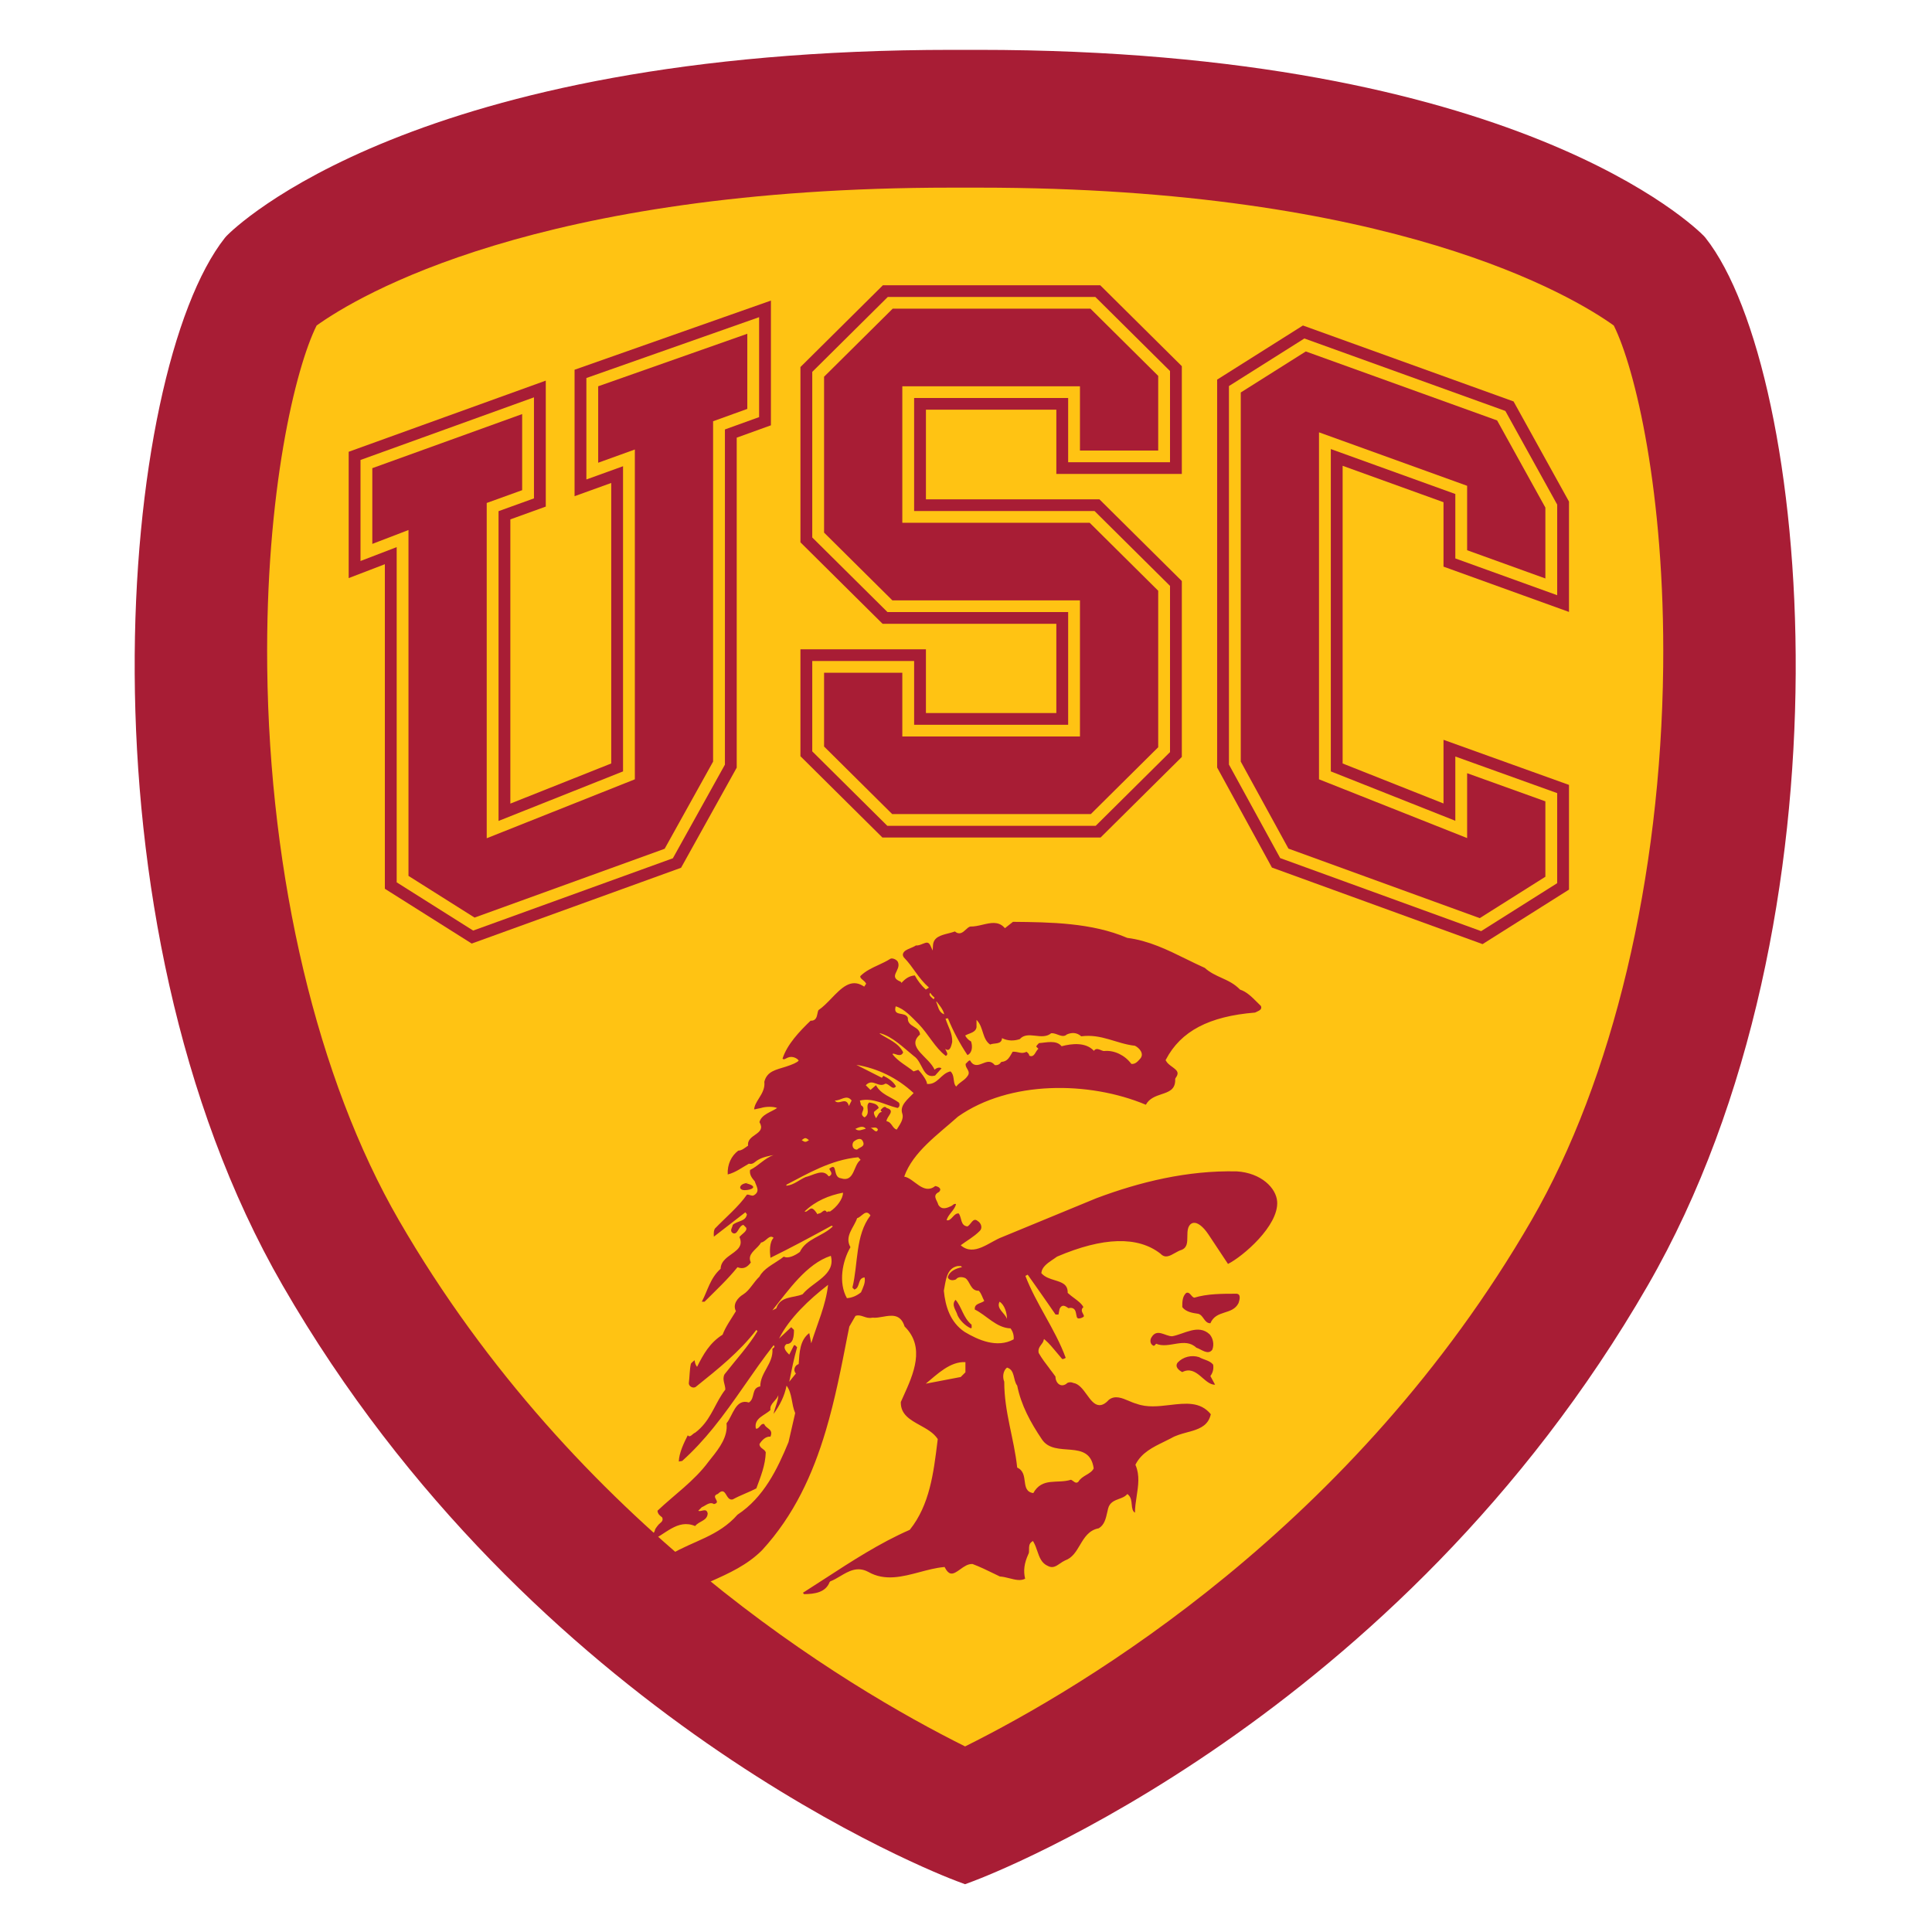 <?xml version="1.0" encoding="UTF-8"?>
<!DOCTYPE svg PUBLIC "-//W3C//DTD SVG 1.1//EN" "http://www.w3.org/Graphics/SVG/1.1/DTD/svg11.dtd">
<!-- Creator: CorelDRAW (Versión de evaluación) -->
<svg xmlns="http://www.w3.org/2000/svg" xml:space="preserve" width="5.683in" height="5.683in" version="1.1" style="shape-rendering:geometricPrecision; text-rendering:geometricPrecision; image-rendering:optimizeQuality; fill-rule:evenodd; clip-rule:evenodd"
viewBox="0 0 5683 5683"
 xmlns:xlink="http://www.w3.org/1999/xlink"
 xmlns:xodm="http://www.corel.com/coreldraw/odm/2003">
 <defs>
  <style type="text/css">
   <![CDATA[
    .fil0 {fill:none}
    .fil2 {fill:#A81D35}
    .fil1 {fill:#FFC313}
    .fil3 {fill:#A81D35;fill-rule:nonzero}
   ]]>
  </style>
 </defs>
 <g id="Capa_x0020_1">
  <g id="_2079070556336">
   <rect class="fil0" x="-0" y="-0" width="5683" height="5683"/>
   <path class="fil1" d="M4989.63 721.96l-3.5 -3.96c-31.35,-32.14 -77.12,-64.88 -113.87,-89.74 -109.6,-74.15 -232.54,-134.33 -355.04,-183.66 -503.58,-202.76 -1102.17,-262.82 -1640.06,-262.82l-75.98 0c-537.91,0 -1136.58,60.05 -1640.18,262.82 -122.5,49.33 -245.42,109.51 -355.02,183.66 -36.98,25.02 -82.22,57.46 -113.87,89.71l-3.41 3.93c-95.11,120.74 -153.27,331.75 -184.71,479.59 -53.8,253 -74,521.52 -72.6,779.84 3.27,599.37 128.12,1257.96 430.52,1782.32 307,532.32 733.98,985.11 1237.77,1335.38 160.04,111.27 328.65,212.98 502.94,300.39 71.87,36.04 149.07,72.96 224.55,101.19l11.57 4.32 11.54 -4.32c75.58,-28.29 152.75,-65.12 224.74,-101.19 174.4,-87.4 343.13,-189.1 503.28,-300.38 503.99,-350.18 931.16,-802.94 1238.19,-1335.39 302.4,-524.4 427.24,-1183.01 430.47,-1782.42 1.39,-258.31 -18.83,-526.82 -72.65,-779.8 -31.44,-147.79 -89.59,-358.73 -184.68,-479.46z"/>
   <g>
    <path class="fil2" d="M3086.97 4025.49c5.97,7.77 12.13,15.78 17.8,23.79 -0.26,8.18 3.35,18.36 11.18,23.13 6.01,3.61 13.17,3.12 20.19,-1.37 4.25,-5.81 14.54,-6.23 20.45,-3.26 16.99,2.48 28.75,18.73 40.15,34.41 11.25,15.55 21.88,30.25 36.46,31.04 9.14,0.5 18.43,-4.6 28.35,-15.58 18.11,-14.24 38.98,-5.4 59.16,3.19 7.77,3.32 15.11,6.46 22.43,8.34 30.73,11.56 64.94,7.54 98,3.64 46.16,-5.42 89.79,-10.56 120.42,27.11 -6.59,30.47 -28.82,41.32 -54.69,49.18l-0.25 0c-5.15,1.56 -10.45,2.99 -15.78,4.43 -15.93,4.35 -32.42,8.84 -46.02,16.99 -6.67,3.53 -13.67,6.94 -21.08,10.56 -32.27,15.72 -65.62,32 -83.08,65.98l-0.83 1.6 0.7 1.67c12.4,29.08 7.71,59.91 2.72,92.54 -2.34,15.29 -4.73,31.06 -4.76,46.71 -6.77,-4.09 -8.41,-12 -9.42,-23.56 -0.88,-10.01 -1.91,-21.37 -10.06,-28.91l-2.71 -2.52 -2.61 2.62c-5.79,5.79 -13.64,8.68 -21.95,11.72 -12.87,4.76 -27.44,10.12 -32.14,28.1 -0.88,3.56 -1.69,7.18 -2.48,10.66 -4.35,19.43 -8.45,37.79 -25.14,47.81 -29.26,5.39 -42.52,27.73 -55.33,49.31 -11.44,19.34 -22.28,37.61 -43.86,45.31 -5.42,2.48 -10.11,5.72 -14.64,8.84 -11.56,7.94 -21.52,14.81 -35.39,7.54 -19.2,-8.14 -25.2,-25.67 -31.6,-44.23 -2.99,-8.74 -6.13,-17.82 -10.69,-25.8l-2.08 -3.68 -3.48 2.42c-8.14,5.72 -8.04,14.73 -7.95,22.71 0.06,5.4 0.1,10.53 -2.27,14.08 -12.07,26.73 -14.82,48.23 -9.29,71.79 -13.34,7.13 -29.36,3.04 -46.28,-1.27 -9.21,-2.32 -18.72,-4.76 -27.95,-5.26l-17 -8.24c-20.48,-9.99 -41.69,-20.33 -63.4,-28.48 -13.58,-0.7 -24.88,7.42 -35.84,15.27 -10.42,7.5 -20.25,14.57 -28.85,12.52 -5.82,-1.37 -11.17,-6.83 -16.35,-16.72l-1.2 -2.31 -2.57 0.26c-23.48,2.2 -47.63,8.62 -70.95,14.85 -50.2,13.36 -102.14,27.17 -150.65,-0.51 -32.43,-17.53 -58.13,-2.22 -83,12.52 -9.81,5.84 -19.11,11.37 -28.72,14.89l-2.28 2.27c-11.66,30.72 -44.34,35.38 -75.3,35.58 0,0 -3.17,-3.58 -3.26,-4.03l64.54 -41.57c79.54,-51.67 161.78,-105.1 248.82,-143.17l1.46 -1.11c57.91,-72.64 69.48,-166.49 80.65,-257.25l1.11 -9.11c-6.83,-10.12 -15.03,-17.4 -24.2,-23.79 -8.67,-6.07 -18.22,-11.35 -27.61,-16.55 -29.7,-16.46 -57.76,-32.04 -56.83,-68.59l7.8 -17.4c29.08,-64.2 65.24,-144.08 3.32,-204.72 -11.68,-37.92 -39.12,-33.06 -63.36,-28.75 -10.35,1.82 -21.05,3.75 -30.83,2.75l-1.26 0.06c-9.21,2.18 -17.12,-0.5 -24.79,-3.12 -7.4,-2.52 -15.02,-5.13 -22.85,-2.52l-1.39 0.44 -0.74 1.28 -17.32 29.98 -5.1 25.16c-18.3,94.17 -36.88,189.67 -64.4,281.97 -37.93,127.1 -92.8,248.06 -187.33,350.92 -43.77,43.76 -97.26,67.74 -149,90.92 -19.69,8.85 -40.05,17.98 -59.7,28.11 -13.74,4.61 -27.63,10.39 -41.08,15.98 -12.96,2.05 -26.15,5.12 -40.12,8.41l0 0c-49.79,11.66 -101.28,23.72 -140.08,-15.89 -2.91,-2.11 -6.1,-4.12 -9.5,-6.22 -9.83,-6.09 -19.94,-12.38 -23.52,-22.07l0.04 0.01c23.06,-16.15 44.63,-27.4 70.02,-35.48 33.48,-12.67 64.63,-41.54 102.71,-38.06l8.08 -9.22c-2.31,-2.29 6.93,-5.77 13.85,-4.63 65.78,-39.2 140.78,-53.03 196.18,-116.49 77.33,-50.78 117.71,-134.99 150.02,-213.45l19.63 -85.37c-11.54,-26.54 -8.08,-57.67 -25.4,-80.75 -5.76,29.99 -19.61,57.7 -38.07,83.06 3.46,-18.46 13.85,-38.07 13.85,-55.38 -4.61,16.17 -26.54,25.39 -23.07,43.85 -16.16,16.16 -48.46,23.09 -43.27,53.65l1.72 1.72c1.68,-0.18 3.29,-0.78 4.69,-1.72 6.72,-4.36 9.78,-14.98 18.4,-12.13 2.14,5.59 6.76,8.94 10.94,12.13 7.05,5.38 13.29,10.32 7.5,24.82 -13.85,-1.18 -25.4,10.38 -32.31,21.91 0,12.67 15,13.85 18.46,24.23 -1.14,38.06 -14.99,71.5 -27.69,106.11 -21.91,11.55 -46.17,19.62 -69.25,32.33 -21.93,5.76 -18.44,-41.55 -43.85,-16.16 -24.24,8.08 12.69,24.23 -11.55,29.99 -12.71,-8.09 -24.24,4.63 -35.79,9.22l-10.38 10.39c8.06,4.62 24.22,-10.39 27.69,8.07 -1.14,21.94 -25.38,21.94 -36.93,36.92 -52.78,-22.32 -88.61,26.76 -133.37,44.39l0 0c-1.88,0.93 -6.7,0.58 -12.24,0.15 0.55,-1.22 1.17,-2.22 1.92,-2.59 2.67,-3.25 5.87,-6 9.28,-8.87 7.24,-6.1 14.72,-12.43 16.94,-23.72 2.34,-4.3 9.72,-14.41 14.3,-17.67l0 0c5.69,-4.46 9.57,-9.29 6.23,-17.09 -6.92,-5.76 -12.69,-9.19 -13.83,-19.6 48.46,-46.14 108.48,-87.66 150.02,-144.18 23.57,-29.72 50.91,-61.25 53.46,-98.64 0.33,-4.72 0.13,-9.52 -0.37,-14.44 18.44,-21.9 26.54,-73.83 65.78,-61.11 19.61,-12.71 5.78,-42.7 33.46,-47.33 0,-41.51 39.23,-66.91 35.76,-110.74 2.32,-2.31 6.92,-3.46 5.77,-8.05l-2.3 -2.33c-60.9,77.13 -113.11,163.94 -178.19,244.01 -27.41,33.71 -57.2,66.24 -90.71,96.32l-9.96 1.7c0.75,-25.83 15.7,-56.11 26.39,-77.28 6.53,9.11 14.54,-5.43 21.64,-7.47 5.61,-4.22 10.68,-8.65 15.32,-13.26 34.51,-34.13 45.06,-77.02 73.54,-113.65 0,-14.98 -10.37,-29.99 -2.31,-44.96 32.32,-41.54 71.55,-84.23 96.94,-126.91l-3.45 -3.48c-49.63,64.6 -111.95,114.22 -176.57,166.12 -8.08,8.08 -23.08,0 -21.93,-10.38 2.42,-18.56 2.02,-38.22 5.9,-55.89 0.64,-2.91 11.18,-10.83 11.18,-10.83 0,0 0.23,11.33 7.16,19.43 18.46,-36.92 36.93,-70.36 75.02,-94.58 9.22,-24.24 25.38,-46.14 39.23,-69.23 -10.38,-19.6 4.61,-39.2 21.92,-49.58 18.47,-11.53 30.02,-35.78 47.31,-51.93 12.17,-23.28 39.43,-35.91 62.3,-51.91 3.19,-2.23 6.3,-4.54 9.26,-6.92 12.69,6.92 33.46,-3.45 47.31,-13.84 18.46,-39.21 65.78,-45 96.93,-74.99l-3.45 -2.3c-58.86,32.3 -118.89,64.61 -180.04,94.6 -2.3,-18.46 -3.47,-45 9.23,-58.85 -12.7,-11.54 -23.08,12.69 -36.93,13.85 -8.93,16.87 -34.08,28.61 -32.87,48.44 0.2,3.24 1.09,6.67 2.86,10.38 -10.39,13.85 -21.93,20.76 -39.23,13.85 -30,36.9 -60.01,64.6 -96.94,101.5l-8.06 0c17.32,-32.29 24.24,-69.19 55.39,-96.91 0.32,-12.26 6.12,-21.26 13.97,-28.84 20.95,-20.2 56.54,-30.2 41.43,-64.6 6.91,-9.22 24.22,-17.3 19.61,-27.68l-8.08 -8.07c-15,3.44 -16.16,31.15 -31.15,24.21 -10.38,-6.92 -1.15,-16.15 0,-24.21 13.85,-12.69 38.09,-9.22 41.56,-31.15l-4.61 -5.77 -92.63 71.65c-0.27,-4.91 -0.5,-11.82 0.1,-14.54 0.22,-3.61 2.76,-8.99 2.76,-8.99 31.5,-32.72 70.33,-65.06 94.38,-100.05 6.92,-1.14 12.69,4.63 19.63,2.32 20.77,-11.54 8.08,-26.53 3.45,-41.52 -8.08,-9.22 -16.16,-19.62 -13.86,-33.46 24.24,-11.54 42.7,-34.61 69.25,-43.83 -12.69,2.3 -31.15,5.77 -45.01,13.85 -9.22,4.61 -15,14.99 -27.69,11.54 -19.79,10.99 -39.46,26.23 -62.23,31.64 -1.65,-29.49 10.82,-54.9 31.07,-70.09 10.35,0.11 19.94,-8.69 28.85,-14.62 -4.61,-34.61 55.4,-32.31 33.46,-69.21 5.78,-23.07 35.78,-29.99 51.93,-41.55 -10.39,-4.61 -33.46,-4.61 -47.31,0 -3.76,0.85 -7.21,1.44 -12.59,2.6 -2.51,0.77 -5.12,1.27 -7.74,1.47 0.87,-11.24 7.23,-21.44 13.93,-32.18 5.04,-8.07 10.19,-16.31 13.33,-25.41 2.51,-7.19 3.75,-14.94 2.74,-23.56 7.94,-31.83 35.57,-35.43 63.34,-44.49 19.26,-6.28 33.07,-12.15 37.69,-17.79 -2.74,-5.66 -17.8,-15.19 -32.45,-8.7 -7.24,3.21 -10.68,7.03 -15.06,2.9 13.83,-42.48 49.61,-79.81 82.48,-111.59 15.89,0.87 18.38,-11.58 20.21,-20.73 0.81,-4 1.55,-7.78 3.11,-10.5 13.17,-8.83 25.78,-21.87 37.98,-34.51 29.35,-30.4 57.09,-59.12 93.34,-36.48l3.15 1.98 2.08 -3.11 2.32 -3.45 1.31 -2 -1.18 -2.06c-1.98,-3.45 -5.22,-6.13 -8.35,-8.75 -5.7,-4.72 -8.46,-7.54 -7.68,-11.59 15.59,-15.27 33.78,-23.67 53.01,-32.56 11.97,-5.53 24.35,-11.25 36.02,-18.76 6.67,-2.52 19.39,3.27 21.99,10.7 9.22,24.24 -30.26,42.09 7.83,57.09l2.31 3.45c11.55,-12.69 23.07,-20.77 39.23,-21.93 8.34,15.56 19.3,29.63 32.33,41.53l9.23 -5.77c-33.47,-29.99 -44.08,-57.98 -74.08,-89.13 -3.55,-5.18 -2.6,-9.04 -2.6,-9.04 2.08,-9.57 11.58,-13.49 22.49,-18 5.48,-2.27 11.14,-4.59 15.88,-7.83 6.48,0.75 12.89,-1.86 19.09,-4.38 12.15,-4.96 18.24,-6.8 23.78,5.4l6.36 13.98 0.98 -15.34c1.56,-24.04 22.73,-29.41 45.14,-35.12 6.58,-1.68 13.37,-3.4 19.42,-5.65 13.49,11.75 23.97,2.03 31.71,-5.17 4.31,-3.99 8.71,-8.1 13.38,-9.29 11.94,0.31 24.27,-2.58 36.22,-5.39 23.49,-5.52 45.65,-10.71 63.35,7.67l2.42 2.52 2.72 -2.16 20.85 -16.47c108.93,1.05 232.12,2.44 336.36,47.26 62.51,7.72 118.54,35.27 172.72,61.93 18.02,8.87 36.64,18.02 55.26,26.32 14.98,13.72 32.33,21.58 49.1,29.2 19.3,8.77 37.54,17.06 54.59,34.67 19.2,6.09 34.72,21.66 49.74,36.7 3.8,3.81 7.74,7.75 11.66,11.46 3.55,9.19 -2.88,12.85 -13.74,17.69l-3.64 1.68c-135.16,10.89 -218.45,54.77 -262.06,138.13l-0.97 1.8 0.97 1.78c3.89,7.38 11.19,12.69 18.24,17.83 7.67,5.63 14.94,10.93 15.91,17.68 0.63,4.41 -1.37,9.55 -6.1,15.71l-0.8 2.5c0.61,15.89 -4.15,25.31 -11.97,31.72 -7.37,6.03 -17.4,9.4 -28.18,13 -16.8,5.64 -35.87,12.03 -45.94,30.61l-0.2 0.35c-167.13,-70.06 -401.44,-71.59 -552.7,34.94 -57.7,51.91 -132.72,103.82 -158.1,176.5 28.85,4.61 56.56,55.37 91.16,27.69 8.08,1.14 20.77,6.91 11.55,17.3 -21.93,10.38 -5.77,24.23 -2.32,38.07 10.39,16.16 25.4,9.22 38.09,3.47 4.61,-2.3 8.08,-8.07 13.85,-5.79 -3.45,17.31 -23.07,30 -27.69,47.31 13.85,4.61 20.77,-21.92 35.78,-19.62 9.21,12.69 4.61,35.76 25.39,38.06 10.42,-4.61 16.16,-27.68 30.02,-16.15 11.53,6.93 14.98,21.93 5.76,30 -17.32,17.3 -36.93,27.68 -55.39,41.53 39.22,34.6 84.23,-10.38 122.33,-24.23l276.96 -114.2c127.89,-47.95 267.59,-82.08 412.73,-78.84 71.96,4.5 116.19,49.11 118.8,88.99 4.67,71.14 -101.1,161.48 -144.64,183.28l-57.04 -86.04c-17.03,-25.78 -33.48,-36.34 -44.21,-34.79 -6.51,0.94 -12,5.07 -15.55,14.5 -2.69,8.29 -2.72,17.17 -2.75,25.77 -0.1,17.43 -0.16,32.49 -17.15,39.29 -6.13,1.67 -12.74,5.43 -19.17,9.06 -15.52,8.81 -28.95,16.41 -42.43,2.26 -66.7,-52.33 -168.98,-49.39 -304.35,8.34 -4.06,2.97 -7.85,5.53 -11.93,8.24l-4.28 2.89c-13.91,9.47 -28.15,20.36 -29.96,35.78l-0.2 1.73 1.18 1.31c9.75,10.73 24.16,15.17 38.08,19.47 20.51,6.36 38.24,11.82 38.24,35.61l0 1.7c6.61,6.13 12.87,10.76 18.91,15.24 11.46,8.46 22.29,16.69 27.35,26.72 -8.21,6.58 -3.86,14.64 -1.15,19.64 1.5,2.81 3.07,5.72 2.45,7.41 -0.51,1.37 -2.58,2.84 -5.9,4.18 -5.69,2.2 -9.9,2.71 -12.14,1.47 -2.69,-1.5 -3.52,-6.26 -4.38,-11.3 -1.11,-6.3 -2.37,-13.44 -8.15,-17.08 -3.72,-2.37 -8.59,-2.78 -14.82,-1.31l-2.74 -1.82c-4.5,-3.01 -9.59,-6.43 -14.89,-4.82 -3.55,1.04 -6.33,4.09 -8.5,9.25l-3.07 16.09 -8.72 0c-24.63,-36.25 -81.33,-116.38 -81.91,-117.19l-6.74 3.59c15.66,40.81 37.37,79.97 58.39,117.87 22.02,39.7 44.75,80.74 60.19,123.2 -3.52,2.48 -8.69,4.22 -10.55,3.28 -5.68,-6.78 -11.98,-13.96 -17.56,-20.86 -10.31,-12.43 -20.98,-25.23 -31.24,-34.01l-4.5 -3.86 -1.7 5.66c-1.08,3.68 -3.54,6.96 -6.13,10.44 -4.86,6.47 -10.35,13.87 -7.77,25 9.4,16.63 20.78,31.37 31.77,45.65l-0.04 0.04zm51.2 -982.69c16.49,-7.11 30.58,-4.87 42.3,5.52 30.03,-3.98 56,1.54 81.17,8.72 12.61,3.61 25.07,7.65 37.76,11.15 12.61,3.48 25.5,6.44 39,7.87 14.06,6.97 28.89,24.81 14.35,39.34 -6.9,8.04 -14.05,15.29 -24.87,14.08 -18.84,-25.5 -49.77,-40.35 -78.32,-38.07 -2.24,0.59 -4.86,-0.07 -7.48,-1.02 -2.68,-0.96 -5.59,-2.33 -8.55,-3.35 -5.81,-1.98 -11.4,-2.45 -15.72,4.04 -23.96,-26.07 -65.05,-21.61 -95.06,-13.54 -8.08,-9.81 -19.33,-12.38 -31.5,-12.38 -12.1,0 -24.91,2.54 -35.23,3.16 -0.57,0.82 -1.31,1.62 -2.11,2.41 -0.87,0.88 -1.79,1.76 -2.65,2.71 -1.64,1.77 -2.85,3.5 -2.94,5.38l6.1 6.12c-2.34,2.1 -4.34,4.57 -5.9,7.31 -1.67,2.73 -3.32,5.62 -5.1,8.09 -3.71,5.04 -8.41,8.55 -15.82,4.84 -0.18,-2.54 -1.24,-4.94 -2.97,-6.8 -0.74,-0.82 -1.64,-1.59 -2.56,-2.39 -0.8,-0.69 -1.6,-1.37 -2.37,-2.11 -8.02,3.88 -14.15,3.56 -20.35,2.42 -3.07,-0.57 -6.2,-1.35 -9.65,-1.94 -2.77,-0.5 -5.59,-0.74 -8.41,-0.74 -0.85,0 -1.7,0.02 -2.55,0.06 -2.24,3.64 -4.19,7.19 -6.17,10.52 -2.04,3.43 -4.12,6.65 -6.54,9.45 -4.82,5.56 -10.99,9.37 -20.77,10.04 -4.73,6.88 -10.7,10.43 -19.01,9.24 -6.39,-7.61 -12.46,-9.8 -18.53,-9.62 -3.07,0.09 -6.2,0.77 -9.32,1.77 -3.12,1 -6.3,2.27 -9.42,3.48 -12.49,4.89 -25.11,9.11 -35.75,-9.45 -2.37,0.17 -4.38,1.65 -6.39,3.67 -1.08,1.07 -2.15,2.27 -3.19,3.4 -0.98,1.07 -2.04,2.07 -3.17,2.99 -0.07,0.63 -0.11,1.29 -0.11,1.93 0,2.36 0.52,4.7 1.52,6.83 1.22,2.89 2.98,5.61 4.5,8.32 3.08,5.58 5.27,11.4 -0.2,18.69 -4.69,7.06 -10.56,11.43 -16.49,15.76 -2.94,2.14 -5.92,4.3 -8.81,6.77 -2.88,2.46 -5.64,5.23 -8.21,8.65 -3.6,-3.59 -4.92,-7.52 -5.81,-11.54 -0.87,-3.99 -1.31,-8.13 -1.88,-12.18 -1.14,-7.94 -2.81,-15.37 -9.27,-20.93 -6.54,1.48 -12.68,4.39 -17.97,8.49 -2.64,2 -5.24,4.15 -7.7,6.39l-7.38 6.78c-9.83,8.96 -20.15,16.96 -36.09,15.19 1.47,-7.31 -13.85,-29.63 -25.51,-41.41l-13.81 4.59c-10.13,-8.34 -21.35,-15.53 -32.17,-23.31 -10.84,-7.8 -21.3,-16.21 -29.44,-26.68 -0.15,-1.63 0.59,-2.24 1.61,-2.32 0,0 0.01,0 0.02,0 1.06,0 2.11,0.19 3.09,0.55 2.37,0.72 5.61,2.01 9.06,2.88 6.75,1.7 13.87,1.64 17.17,-7.3 -6.85,-14.09 -17.91,-23.74 -30.33,-31.86 -12.56,-8.21 -26.39,-14.86 -38.51,-22.93l0.61 -1.35c18.04,4.64 35.14,15.09 51.61,27.53 16.46,12.41 32.3,26.8 47.89,39.5 6.78,4.43 11.74,10.94 15.96,18 4.22,7.03 7.75,14.68 11.65,21.45 7.72,13.42 16.62,23.09 35,18.17l18.97 -21.19c-5.39,-4.61 -14.8,-1.57 -20.33,3.95 -4.07,-9.07 -10.76,-17.56 -18.61,-25.96 -7.87,-8.43 -16.81,-16.7 -24.04,-24.99 -14.46,-16.61 -22.29,-33.8 -0.21,-52.6 -0.2,-5.33 -2.41,-10.41 -6.17,-14.19 -1.8,-1.83 -3.79,-3.48 -5.92,-4.91 -2.18,-1.5 -4.45,-2.9 -6.72,-4.29 -9.05,-5.59 -18.08,-11.56 -16.96,-25.77 -1.93,-4.82 -5.51,-7.4 -9.8,-9.01 -2.23,-0.78 -4.55,-1.41 -6.88,-1.86 -2.39,-0.47 -4.81,-0.87 -7.08,-1.34 -9.34,-1.93 -16.75,-5.43 -11.96,-21.58 13.79,4.17 25.12,12.02 35.83,21.27 10.68,9.24 20.81,19.94 31.21,30.33 7.52,7.82 14.33,16.13 20.79,24.58 6.46,8.43 12.59,17.02 18.8,25.39 12.31,16.59 24.86,32.27 40.74,44.27 4.42,-2.13 4.84,-5.1 3.94,-8.31 -0.57,-1.81 -1.35,-3.57 -2.28,-5.23 -0.93,-1.76 -1.88,-3.45 -2.44,-4.93l-0.82 -2.04 1.89 1.11c6.43,3.74 10.33,0.95 13.09,-4.17 1.41,-2.6 2.47,-5.74 3.34,-8.85 0.86,-3.1 1.5,-6.13 2.07,-8.43 0.56,-13.06 -2.59,-24.44 -6.75,-35.44 -4.19,-11.12 -9.39,-21.8 -12.85,-33.37l7 -0.96c15.46,37.86 34.78,74.17 57.47,108.23 14.85,-6.85 15.11,-26.42 10.63,-40.06 -7.37,-3.98 -13.41,-10.07 -17.35,-17.48 6.67,-3.89 14.48,-5.92 20.95,-9.22 6.39,-3.27 11.3,-7.65 12.43,-15.38l0 -21.45 1.31 1.37c4.99,5.28 8.41,11.43 11.15,17.91 2.68,6.44 4.72,13.22 6.9,19.88 4.28,13.15 9.08,25.48 20.7,33.4 2.94,-1.37 6.48,-2 10.13,-2.45 3.76,-0.48 7.77,-0.8 11.43,-1.6 7.16,-1.54 12.83,-4.81 13.37,-14.74 17,8.46 35.13,8.5 52.25,2.85 11.83,-13.44 28.33,-11.92 44.95,-10.06 4.19,0.48 8.37,0.96 12.56,1.26 4.15,0.3 8.31,0.41 12.33,0.08 8.05,-0.63 15.65,-2.89 22.42,-8.52 4.63,-0.48 8.75,0.41 12.81,1.7 3.99,1.26 7.98,2.93 11.89,4.21 7.76,2.57 14.88,3.6 21.5,-2.44l-0 -0zm-320.32 681.19c3.46,1.15 9.22,-2.3 11.53,3.47 -17.3,3.45 -36.91,11.54 -41.54,29.98 4.63,10.4 17.32,9.2 24.24,5.77 6.92,-9.22 20.79,-6.94 27.7,-3.45 13.84,9.22 14.98,38.07 39.22,36.92 8.08,8.08 10.39,19.61 16.16,29.98 -9.22,8.08 -30.03,6.93 -27.69,25.39 33.45,16.15 63.48,54.22 105,55.37 6.93,9.22 10.38,20.77 9.22,32.3 -48.45,26.53 -103.85,2.34 -144.25,-21.91 -42.69,-28.84 -56.54,-74.98 -61.15,-121.12 5.8,-27.7 6.94,-66.94 41.56,-72.71l0 0zm-1047.02 933.86l7.11 1.35c-2.4,-0.28 -4.72,-0.79 -7.11,-1.35zm1191.26 -635.07c24.24,6.93 17.32,36.92 30.03,53.07 11.53,57.7 39.22,108.45 72.7,158.07 38.07,57.67 139.63,-4.63 152.3,85.37 -8.08,17.31 -34.59,20.77 -45.01,39.21 -8.05,8.08 -14.98,-3.45 -21.92,-5.79 -40.41,12.7 -84.23,-8.05 -110.77,39.24 -40.42,-5.79 -10.39,-58.86 -47.32,-75.02 -9.26,-86.51 -38.11,-162.63 -38.11,-252.63 -5.74,-13.85 -3.44,-32.3 8.09,-41.53zm-122.3 -16.12l0 29.99 -13.86 13.83 -102.71 19.64c33.46,-27.69 71.56,-65.79 116.57,-63.45l0 0zm122.3 -126.91c-5.75,-17.32 -32.3,-29.98 -21.91,-50.77 15.01,9.22 21.91,33.45 21.91,50.77zm-526.24 -100.37c-6.92,61.12 -32.32,115.38 -49.62,171.91l-5.77 -30.02c-27.69,20.78 -28.85,56.52 -31.16,91.13 -11.53,3.49 -17.31,18.46 -8.08,27.69l-19.61 24.23c6.91,-34.61 13.85,-69.22 23.09,-101.52 -3.47,-2.31 -4.61,-6.93 -9.24,-5.79l-13.85 27.68c-6.92,-6.93 -21.94,-20.76 -8.08,-31.13 20.33,0 21.93,-24.23 21.93,-41.55l-8.08 -8.08 -35.77 33.48c29.98,-59.96 88.84,-115.32 144.23,-158.03zm-163.88 74.98c46.17,-57.67 100.41,-137.28 171.96,-160.36 15,56.54 -53.09,76.14 -83.08,113.06 -26.56,11.53 -65.78,4.59 -77.33,41.51l-11.55 5.79 0 0zm249.26 -271.11c13.86,-3.45 25.41,-28.84 39.24,-8.07 -45.01,58.83 -35.79,141.89 -53.09,212.27l5.77 5.76c18.47,-5.76 8.08,-33.43 30,-35.76 3.47,14.99 -4.61,30 -10.39,43.83 -12.69,10.38 -26.54,16.15 -41.54,17.31 -25.39,-45 -13.86,-108.43 10.38,-149.96 -18.44,-32.31 10.41,-57.69 19.62,-85.38zm-41.54 -74.98c0,18.46 -18.45,42.69 -38.09,55.38 -3.45,0 -6.92,-1.15 -9.22,2.32 -8.08,-13.85 -15.02,4.61 -24.24,3.45l-3.45 2.3c-4.61,-5.77 -13.86,-24.22 -24.24,-13.85 -4.62,2.3 -8.08,8.07 -13.86,5.77 32.32,-31.15 71.56,-47.31 113.1,-55.38l0 0zm51.76 -96.64c-6.12,4.76 -9.67,10.61 -12.84,17.28 -3.19,6.74 -5.9,14.06 -9.15,20.48 -6.64,13.13 -15.9,23.12 -35.85,16.53 -6.59,-0.69 -10.41,-4.48 -12.79,-9.19 -1.15,-2.38 -2.07,-4.9 -2.72,-7.46 -0.69,-2.51 -1.23,-5.06 -1.8,-7.41 -2.13,-8.63 -3.96,-13.81 -16.7,-4.32 0,1.05 0.48,2.29 1.34,3.83 1.04,1.85 2.39,3.74 3.34,5.65 2.2,4.43 2.31,9.12 -5.45,12.98l-1.89 -0.48c-8.13,-11.36 -19.16,-12.03 -31.31,-9.07 -12.37,3.02 -25.3,9.62 -36.25,11.94 -9.14,4.02 -17.71,9.73 -26.56,14.73 -8.99,5.07 -18.43,9.53 -29.13,10.71l-0.87 -2.83c30.03,-15.6 62.95,-34.06 98.33,-49.51 35.43,-15.46 73.38,-27.92 113.43,-31.41l6.86 7.56 0 0zm-20.59 -53.33c6.92,-5.78 21.93,-15 27.69,0 6.93,15 -10.39,16.15 -17.33,23.07 -12.67,1.16 -17.3,-13.85 -10.36,-23.07l-0 0zm-132.9 -5.78l1.56 1.3 -1.69 1.11c-7.42,4.95 -10.4,4.95 -17.82,0l-1.69 -1.11 1.55 -1.3c7.48,-6.23 10.6,-6.23 18.09,0l0 0zm204.46 -29.98c-4.61,13.85 -15,-3.47 -21.94,-5.77 6.92,2.32 17.31,-4.61 21.94,5.77zm-66.94 -2.31c-3.45,4.61 20.77,-14.99 31.16,0 -11.53,2.31 -20.77,9.22 -31.16,0zm-60 -83.06c17.3,1.15 34.62,-19.6 49.61,0l-8.08 16.14c-8.07,-29.99 -29.99,0 -41.54,-16.14zm63.47 -104.98c62.33,10.38 120.01,38.08 168.49,83.06 -16.16,17.31 -41.55,35.77 -33.46,59.98 5.77,17.31 -8.08,33.47 -16.16,47.32 -12.69,-2.32 -15,-23.07 -30,-24.23 -1.15,-13.85 28.85,-31.15 0,-39.22 -5.77,-8.07 -12.69,1.16 -17.3,5.77 0,2.31 1.15,3.47 3.45,5.77 -10.39,1.17 -11.54,12.69 -17.3,18.44 -2.31,-5.77 -6.94,-10.38 -5.79,-18.44l13.85 -11.54c-3.45,-12.69 -17.32,-13.84 -27.7,-16.13 -13.85,10.36 5.77,31.14 -13.85,43.83 -20.77,-11.54 9.22,-24.24 -10.39,-35.78l-3.47 -13.85c40.4,-9.22 75.02,13.85 110.79,21.91 6.92,-2.3 6.92,-12.69 3.47,-16.13 -21.93,-16.16 -51.93,-23.07 -66.92,-50.75l-16.16 13.85 -13.85 -13.85c20.77,-21.93 36.93,9.22 57.7,-4.63 11.53,0 20.77,20.76 31.15,8.08 -8.08,-14.99 -23.09,-24.23 -36.93,-31.15l-4.61 5.78 -75 -38.08 0 0zm242.23 -164.96c-2.87,-6.64 -4.61,-14.12 -7.49,-20.46l1.3 -0.77c3.47,4.63 8.09,10.1 12.26,16.17 4.2,6.1 8.01,12.8 9.78,19.87l0.35 1.41 -1.36 -0.52c-7.78,-2.97 -11.92,-8.96 -14.85,-15.68zm-12.13 -32.93l-2.64 5.25c0,0 -6.74,-5.94 -8.36,-7.62 -3.09,-3.24 -5.81,-7.75 -1.51,-11.44 3.44,5.89 7.93,10.4 12.5,13.81zm764.22 882.77c37.9,-11.61 81.56,-11.61 124.04,-11.61 14.89,1.14 8.02,20.87 5.74,27.82 -18.35,35.88 -65.44,18.51 -82.69,59.07 -18.35,0 -19.48,-23.19 -35.59,-27.81 -17.24,-2.33 -36.77,-5.79 -47.09,-19.67 0,-15.07 0,-31.28 11.5,-41.73 11.45,-4.6 14.94,12.77 24.09,13.94l0 0zm44.79 107.75c10.38,11.58 13.81,30.09 8.02,45.16 -12.63,17.4 -32.11,-1.14 -47.05,-5.79 -34.46,-32.47 -80.38,4.63 -118.28,-11.58 -2.3,2.3 -4.61,6.93 -8.02,5.79 -10.38,-4.65 -10.38,-17.37 -5.76,-24.33 16.11,-27.81 40.2,-3.49 60.85,-3.49 34.46,-5.77 76.95,-37.07 110.23,-5.77l0 0zm10.38 89.17c2.26,12.74 -1.18,24.33 -8.07,33.61l13.76 25.44c-32.11,1.16 -53.94,-59.05 -96.45,-37.05 -9.15,-4.65 -22.96,-15.07 -13.76,-27.81 16.07,-17.37 41.31,-23.17 63.17,-16.19 13.81,8.11 30.98,9.28 41.35,22l0 0zm-757.68 -190.63c18.47,20.96 21.93,52.4 47.32,73.39 -1.13,3.49 2.33,9.31 -2.31,10.49 -16.19,-6.98 -32.33,-23.29 -39.25,-38.44 -3.46,-14.01 -19.63,-30.32 -5.76,-45.44l0 0zm-607.76 -343.81c-29.45,0 -33.8,21.3 -12.43,21.3 19.09,0 41.95,-10.28 6.21,-19.68l-1.78 -0.73 7.99 -0.89z"/>
   </g>
   <g>
    <path class="fil3" d="M4615.22 1800l0 -324.6 -163.07 -294.57 -619.56 -223.39 -252.35 159.2 0 1141.06 161.19 294.24 619.57 225.2 254.22 -160.37 0 -307.96 -369.12 -132.67 0 187.3 -296.75 -117.69 0 -875.62 296.75 107.11 0 189.51 369.12 133.26zm-700.61 -479.09l0 948.15 366.23 145.26 0 -189.05 299.64 107.7 0 264.89 -223.65 141.09 -591.14 -214.87 -150.72 -275.11 0 -1113.39 221.84 -139.94 591.19 213.16 152.49 275.45 0 266.55 -299.64 -108.17 -0 -189.52 -366.24 -132.2z"/>
    <path class="fil3" d="M1132.06 2614.31l255.5 161.17 615.81 -222.93 163.68 -294.47 0 -970.71 100.61 -36.32 0 -366.89 -577.57 203.43 0 371.96 107.85 -38.93 0 825.13 -296.75 118.07 -0 -836.07 104.22 -37.63 0 -370.52 -579.74 209.28 0 371.6 106.39 -40.85 0 954.68zm-71.65 -964.12l0 -297.19 510.26 -184.2 0 297.19 -104.22 37.62 0 911.16 366.23 -145.72 -0 -897.64 -107.83 38.93 0 -298.42 508.09 -178.96 0 293.96 -100.61 36.31 0 985.97 -153.07 275.39 -587.49 212.68 -224.94 -141.9 -0 -986.03 -106.4 40.84z"/>
    <path class="fil3" d="M3476.36 2226.57l0 -517.44 -242.32 -240.34 -510.4 0 0 -263.63 383.6 0 0 188.98 369.12 -0 0 -317.02 -240.02 -238.05 -639.29 0 -242.55 240.56 0 515.61 241.65 239.67 511.07 0 0 262.54 -383.6 0 0 -187.54 -369.13 0 0 314.51 241.1 239.13 641.81 0 238.94 -236.97zm-866.36 202.52l-220.74 -218.94 0 -265.77 299.64 0 0 187.52 453.09 0 0 -331.46 -531.43 0 -221.3 -219.49 0 -487.06 222.2 -220.39 610.5 0 219.67 217.87 0 268.31 -299.64 0 0 -188.98 -453.09 0 0 332.54 530.76 0 221.97 220.16 0 488.89 -218.58 216.8 -613.04 0z"/>
    <polygon class="fil3" points="4315.58,1618.49 4545.74,1701.58 4545.74,1493.07 4403.83,1236.74 3841.01,1033.8 3649.71,1154.48 3649.71,2240.19 3789.96,2496.19 4352.67,2700.72 4545.74,2578.93 4545.74,2357.13 4315.58,2274.4 4315.58,2465.19 3879.87,2292.37 3879.87,1271.7 4315.58,1428.98 "/>
    <polygon class="fil3" points="1201.55,2576.46 1395.94,2699.09 1955.09,2496.66 2097.57,2240.33 2097.57,1239.11 2198.19,1202.8 2198.19,981.76 1759.57,1136.25 1759.57,1361.13 1867.42,1322.2 1867.42,2292.35 1431.7,2465.72 1431.7,1479.49 1535.93,1441.86 1535.93,1218.01 1095.15,1377.13 1095.15,1599.9 1201.55,1559.06 "/>
    <polygon class="fil3" points="2654.16,1537.71 2654.16,1136.25 3176.72,1136.25 3176.72,1325.23 3406.88,1325.23 3406.88,1105.65 3207.56,907.97 2625.84,907.97 2424,1108.17 2424,1566.69 2624.94,1765.99 3176.72,1765.99 3176.72,2166.36 2654.16,2166.36 2654.16,1978.83 2424,1978.83 2424,2195.88 2624.4,2394.64 3208.65,2394.64 3406.88,2198.03 3406.88,1737.68 3205.26,1537.71 "/>
   </g>
   <path class="fil3" d="M5016.64 699.44l-4.69 -5.33c-21.67,-22.33 -550.97,-547.49 -2134.78,-547.49l-75.98 0c-1584.06,0 -2113.13,525.15 -2134.91,547.49l-4.65 5.33c-310.03,392.03 -454.31,1999.59 169.83,3081.76 734.54,1273.7 1932.72,1733.35 1983.41,1752.32l23.89 8.93 23.85 -8.93c50.74,-18.96 1249.74,-478.62 1984.34,-1752.32 624.03,-1082.4 479.75,-2689.85 169.7,-3081.76zm-2177.79 4437.66c-350.03,-174.42 -1144.69,-647.21 -1665.64,-1547.98 -239.22,-413.78 -380.3,-1006.67 -387.19,-1626.71 -5.65,-515.51 83.36,-880.82 145.32,-1004.91 120.53,-86.33 648.77,-405.54 1867.29,-405.54l81.1 0c1218.41,0 1746.75,319.21 1867.2,405.54 62.06,124.09 150.98,489.45 145.34,1004.91 -6.84,620.04 -147.97,1212.93 -387.14,1626.71 -521.08,900.96 -1316.11,1373.69 -1666.28,1547.98z"/>
  </g>
 </g>
</svg>
